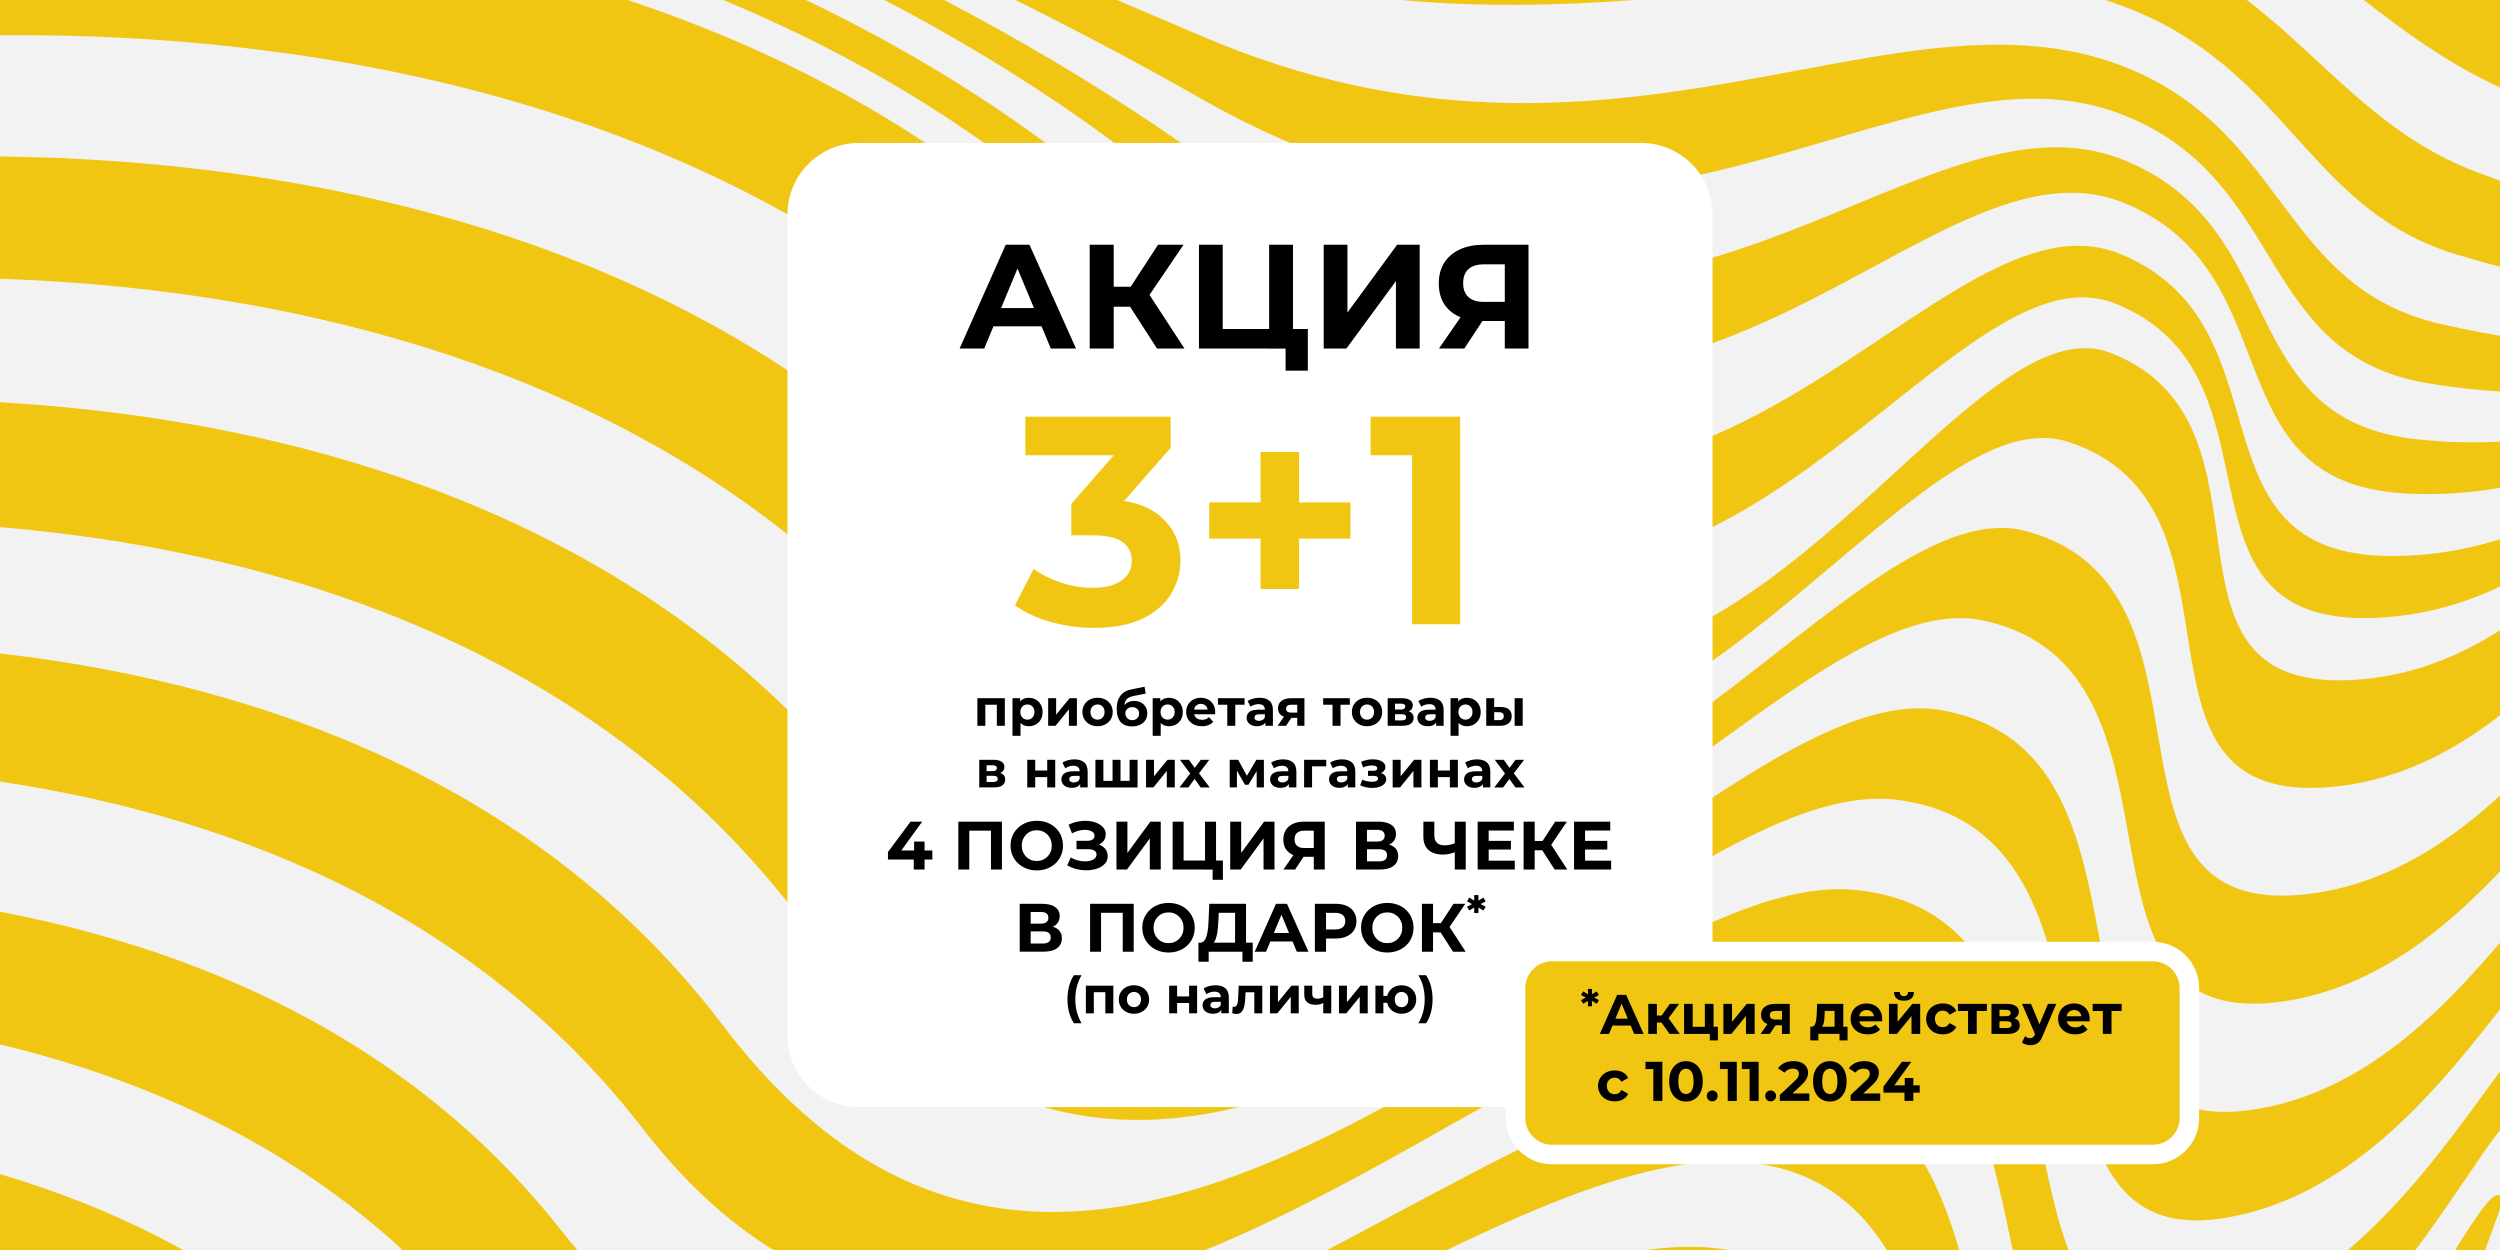 <?xml version="1.0" encoding="utf-8"?>
<!-- Generator: Adobe Illustrator 26.3.1, SVG Export Plug-In . SVG Version: 6.00 Build 0)  -->
<svg version="1.1" id="Layer_1" xmlns="http://www.w3.org/2000/svg" xmlns:xlink="http://www.w3.org/1999/xlink" x="0px" y="0px"
	 viewBox="0 0 1200 600" style="enable-background:new 0 0 1200 600;" xml:space="preserve">
<style type="text/css">
	.st0{fill:#F2F2F2;}
	.st1{clip-path:url(#SVGID_00000050628378286087851670000010100958176321445823_);fill:#F0C612;}
	.st2{clip-path:url(#SVGID_00000050628378286087851670000010100958176321445823_);fill:none;}
	.st3{fill:#FFFFFF;}
	.st4{fill:#F0C612;}
	.st5{fill:#F0C612;stroke:#FFFFFF;stroke-width:9.38;stroke-miterlimit:10;}
</style>
<rect class="st0" width="1200" height="600"/>
<g>
	<defs>
		<rect id="SVGID_1_" width="1200" height="600"/>
	</defs>
	<clipPath id="SVGID_00000173147082351302477280000006041037866817204886_">
		<use xlink:href="#SVGID_1_"  style="overflow:visible;"/>
	</clipPath>
	<path style="clip-path:url(#SVGID_00000173147082351302477280000006041037866817204886_);fill:#F0C612;" d="M1174.01,651.77
		l-13.34,36.62c-1.91,5.24-66.67,180.98-174.46,204.97c-109.42,24.35-35.19-260.52-197.23-254.03
		c-162.05,6.5-475.62,282.79-634.48,93.86C-4.36,544.26-301.64,606.31-301.64,606.31l20.58-56.48c0,0,310.2-62.12,473.5,136.78
		c163.29,198.89,460.93-85.36,616.24-88.11c155.31-2.74,80.78,268.19,190.25,245.18C1108.39,820.65,1170.95,643.75,1174.01,651.77z"
		/>
	<path style="clip-path:url(#SVGID_00000173147082351302477280000006041037866817204886_);fill:#F0C612;" d="M1230.1,497.81
		l-14.21,39c-12.24-32.1-67.16,133.26-176.78,152.3c-109.63,19.04-34.2-210.11-169.29-218.59
		c-135.09-8.47-384.97,299.62-561.58,70.86c-176.6-228.77-525.58-166.48-525.58-166.48l21.49-58.98c0,0,361.89-62.35,542.94,176.37
		s415.01-77.32,543.35-65.11c128.36,12.22,52.63,227.43,162.3,209.73C1162.43,619.22,1214.8,457.69,1230.1,497.81z"/>
	<path style="clip-path:url(#SVGID_00000173147082351302477280000006041037866817204886_);fill:#F0C612;" d="M1258.4,420.14
		l-14.13,38.78c-18.36-48.14-68.19,109.55-177.92,125.92c-109.74,16.38-33.7-184.9-155.32-200.87
		c-121.61-15.95-339.64,308.04-525.13,59.35c-185.48-248.67-560.3-186.27-560.3-186.27l21.41-58.76c0,0,387.75-62.46,577.67,196.17
		c189.9,258.63,392.03-73.3,506.9-53.6c114.86,19.68,38.54,207.05,148.33,192C1189.7,517.83,1237,363.97,1258.4,420.14z"/>
	<path style="clip-path:url(#SVGID_00000173147082351302477280000006041037866817204886_);fill:#F0C612;" d="M1286.54,342.91
		l-14.05,38.57c-24.46-64.2-69.22,85.81-179.05,99.53c-109.84,13.71-33.22-159.72-141.35-183.15
		c-108.14-23.43-294.32,316.43-488.67,47.85C269.06,77.11-131.61,139.63-131.61,139.63l21.33-58.54c0,0,413.6-62.58,612.39,215.96
		s369.06-69.27,470.45-42.1c101.39,27.17,24.46,186.67,134.35,174.29C1216.8,416.86,1259.02,270.68,1286.54,342.91z"/>
	<path style="clip-path:url(#SVGID_00000173147082351302477280000006041037866817204886_);fill:#F0C612;" d="M1314.52,266.12
		l-13.97,38.34c-30.59-80.24-70.26,62.1-180.2,73.15c-109.94,11.05-32.72-134.52-127.37-165.44c-94.64-30.9-249,324.85-452.22,36.35
		S-88.99,22.65-88.99,22.65l21.25-58.33c0,0,439.45-62.69,647.11,235.77c207.67,298.46,346.09-65.25,434.01-30.6
		c87.9,34.66,10.38,166.3,120.38,156.57C1243.75,316.34,1280.87,177.85,1314.52,266.12z"/>
	<path style="clip-path:url(#SVGID_00000173147082351302477280000006041037866817204886_);fill:#F0C612;" d="M1324.06,239.93
		l-4.81,13.19c-30.58-80.25-70.08,38.84-178.82,43.44c-104.7,4.43-39.33-116.78-125.16-150.86
		c-92.05-36.8-223.94,285.25-435.88,22.88C363.08-99.17-56.57-66.34-56.57-66.34l11.24-30.85c0,0,398.15-4.42,624.8,234.07
		C794,362.6,920.96,82.96,1017.24,121.71c83.69,33.68,30.73,144.56,129.95,145.16C1254.87,267.53,1296.53,167.72,1324.06,239.93z"/>
	<path style="clip-path:url(#SVGID_00000173147082351302477280000006041037866817204886_);fill:#F0C612;" d="M1332.47,216.85
		l-3.47,9.52c-24.47-64.19-68.09,16.55-174.92,10.45c-93.59-5.36-53.14-106.3-134.73-139.47
		c-100.44-40.83-224.89,196.39-439.65,7.46C340.43-105.68-33.95-128.42-33.95-128.42l9.9-27.18c0,0,347.79,49.14,602.5,232.38
		c212.16,152.64,336.93-42.67,441.53,0.25c79.48,32.62,51.67,123.99,139.51,133.76C1265.64,222.6,1311.06,160.68,1332.47,216.85z"/>
	<path style="clip-path:url(#SVGID_00000173147082351302477280000006041037866817204886_);fill:#F0C612;" d="M1340.58,194.59
		l-4.34,11.92c-18.36-48.15-65.45-4.76-171.02-22.58c-82.01-13.84-66.89-96.01-144.3-128.06C912.16,10.83,784.07,165.6,577.5,47.9
		C304.2-107.85-13.83-183.63-13.83-183.63l10.78-29.59c0,0,285.17,104.24,580.18,230.69c198.29,84.98,332.39-31.51,445.29,15.68
		c75.33,31.48,72.91,104.8,149.09,122.36C1276.55,179.72,1325.28,154.46,1340.58,194.59z"/>
	<path style="clip-path:url(#SVGID_00000173147082351302477280000006041037866817204886_);fill:#F0C612;" d="M1354.97,155.09
		l-8.3,22.77c-12.24-32.1-62.68-24.52-167.12-55.59c-70.37-20.93-80.61-85.77-153.86-116.66C908.66-43.73,766.85,37.32,578.51-17.78
		C259.51-111.1,9.48-247.61,9.48-247.61l14.74-40.45c0,0,214.36,174.64,557.88,229c178.23,28.19,327.9-20.44,449.06,31.1
		C1102.34,2.33,1125.08,59.01,1189.8,83C1293.44,121.44,1345.79,131.01,1354.97,155.09z"/>
	<path style="clip-path:url(#SVGID_00000173147082351302477280000006041037866817204886_);fill:#F0C612;" d="M1372.99,105.62
		l-9.18,25.2c-6.12-16.05-60.75-42.25-163.23-88.6c-59.26-26.8-94.28-75.59-163.43-105.26C911.89-116.79,755.78-98,586.22-101.86
		C220.16-110.18,39.5-330,39.5-330l15.61-42.85c0,0,151.55,271.5,535.56,227.29c163.64-18.84,323.53-9.61,452.82,46.53
		c67.11,28.98,114.12,70.12,168.22,99.56C1312.46,55.34,1369.93,97.6,1372.99,105.62z"/>
	<path style="clip-path:url(#SVGID_00000173147082351302477280000006041037866817204886_);fill:#F0C612;" d="M1201.65,575.91
		l-14.29,39.21c-6.12-16.05-66.12,157-175.65,178.69c-109.51,21.7-34.69-235.31-183.27-236.3
		c-148.56-0.99-430.29,291.2-598.01,82.35C62.7,431.01-260.42,493.19-260.42,493.19l21.57-59.19c0,0,336.05-62.23,508.22,156.58
		c172.17,218.79,437.98-81.34,579.81-76.61c141.83,4.73,66.69,247.81,176.27,227.45C1135.01,721.05,1192.47,551.84,1201.65,575.91z"
		/>
	<rect style="clip-path:url(#SVGID_00000173147082351302477280000006041037866817204886_);fill:none;" width="663" height="663"/>
	<rect style="clip-path:url(#SVGID_00000173147082351302477280000006041037866817204886_);fill:none;" width="663" height="663"/>
</g>
<path class="st3" d="M787.66,531.4H412.34c-18.98,0-34.36-15.38-34.36-34.36V102.96c0-18.98,15.38-34.36,34.36-34.36h375.31
	c18.98,0,34.36,15.38,34.36,34.36v394.09C822.01,516.02,806.63,531.4,787.66,531.4z"/>
<g>
	<g>
		<path class="st4" d="M525.04,301.38c-6.93,0-13.76-0.93-20.5-2.78c-6.74-1.85-12.53-4.53-17.37-8.04l8.97-17.51
			c3.79,2.75,8.19,4.96,13.17,6.62c4.98,1.66,10.08,2.49,15.31,2.49c5.79,0,10.34-1.16,13.67-3.49c3.32-2.32,4.98-5.48,4.98-9.47
			c0-3.8-1.47-6.79-4.41-8.97c-2.94-2.18-7.69-3.27-14.24-3.27h-10.39v-15.09l27.62-31.61l2.56,8.26h-52.25V200h69.77v14.95
			l-27.62,31.47l-11.68-6.69h6.69c12.24,0,21.52,2.75,27.83,8.26c6.31,5.51,9.47,12.53,9.47,21.07c0,5.7-1.5,11.01-4.48,15.95
			c-2.99,4.94-7.52,8.9-13.6,11.89C542.46,299.88,534.63,301.38,525.04,301.38z"/>
		<path class="st4" d="M580.42,258.52v-17.37h67.77v17.37H580.42z M605.05,282.72v-65.78h18.51v65.78H605.05z"/>
		<path class="st4" d="M677.81,299.67v-91.12l9.97,9.97h-29.9V200h43v99.66H677.81z"/>
	</g>
</g>
<g>
	<g>
		<path d="M460.61,167.31l22.14-49.83h11.39l22.35,49.83h-12.1l-18.3-43.99h4.63l-18.3,43.99H460.61z M471.79,156.64l2.92-8.76
			h25.77l2.99,8.76H471.79z"/>
		<path d="M523.05,167.31v-49.83h11.53v49.83H523.05z M531.16,147.24v-9.61h17.37v9.61H531.16z M550.31,143.68l-10.68-1.28
			l16.23-24.92h12.24L550.31,143.68z M555.37,167.31l-15.45-23.99l9.33-5.62l19.29,29.61H555.37z"/>
		<path d="M575.51,167.31v-49.83h11.39v40.44h22.28v-40.44h11.46v49.83H575.51z M617.08,177.92v-13.31l2.49,2.71h-10.39v-9.4h18.58
			v20H617.08z"/>
		<path d="M635.38,167.31v-49.83h11.39v32.53l23.85-32.53h10.82v49.83h-11.39v-32.39l-23.78,32.39H635.38z"/>
		<path d="M722.3,167.31v-15.73l2.78,2.49h-13.67c-4.32,0-8.04-0.72-11.18-2.17c-3.13-1.45-5.52-3.5-7.15-6.16
			c-1.64-2.66-2.46-5.88-2.46-9.68c0-3.89,0.88-7.21,2.63-9.97c1.75-2.75,4.25-4.88,7.47-6.37c3.23-1.5,7.02-2.24,11.39-2.24h21.57
			v49.83H722.3z M690.69,167.31l12.39-17.94h11.6l-11.82,17.94H690.69z M722.3,147.95v-24.06l2.78,2.99h-12.74
			c-3.27,0-5.77,0.76-7.47,2.28c-1.71,1.52-2.56,3.77-2.56,6.76c0,2.9,0.84,5.11,2.53,6.66c1.68,1.54,4.12,2.31,7.3,2.31h12.96
			L722.3,147.95z"/>
	</g>
</g>
<g>
	<g>
		<path d="M469.14,348.39v-13.26h13.18v13.26h-3.84v-10.97l0.86,0.84h-7.22l0.84-0.84v10.97H469.14z"/>
		<path d="M485.99,353.17v-18.04h3.67v2.71l-0.07,3.94l0.25,3.92v7.47H485.99z M493.81,348.59c-1.1,0-2.07-0.25-2.91-0.74
			s-1.49-1.24-1.96-2.25c-0.47-1.01-0.7-2.29-0.7-3.83c0-1.56,0.22-2.84,0.67-3.84c0.44-1,1.09-1.75,1.93-2.24
			c0.85-0.49,1.84-0.74,2.97-0.74c1.26,0,2.39,0.28,3.39,0.85c0.99,0.57,1.78,1.36,2.37,2.38c0.58,1.02,0.88,2.22,0.88,3.6
			c0,1.4-0.29,2.6-0.88,3.61c-0.58,1.01-1.37,1.8-2.37,2.37C496.2,348.31,495.07,348.59,493.81,348.59z M493.17,345.44
			c0.64,0,1.21-0.15,1.71-0.44c0.5-0.3,0.9-0.72,1.21-1.27c0.3-0.55,0.46-1.2,0.46-1.96c0-0.77-0.15-1.43-0.46-1.97
			c-0.3-0.54-0.71-0.96-1.21-1.24c-0.5-0.29-1.07-0.43-1.71-0.43c-0.64,0-1.22,0.14-1.73,0.43c-0.51,0.29-0.92,0.7-1.22,1.24
			c-0.3,0.54-0.46,1.2-0.46,1.97c0,0.76,0.15,1.41,0.46,1.96c0.3,0.55,0.71,0.97,1.22,1.27
			C491.95,345.29,492.52,345.44,493.17,345.44z"/>
		<path d="M503.12,348.39v-13.26h3.82v7.91l6.48-7.91h3.5v13.26h-3.84v-7.91l-6.43,7.91H503.12z"/>
		<path d="M526.8,348.59c-1.4,0-2.64-0.3-3.73-0.89c-1.09-0.59-1.95-1.4-2.58-2.43c-0.62-1.03-0.94-2.2-0.94-3.51
			c0-1.33,0.31-2.51,0.94-3.54c0.62-1.03,1.48-1.83,2.58-2.42c1.09-0.58,2.34-0.88,3.73-0.88c1.41,0,2.67,0.29,3.77,0.88
			c1.1,0.58,1.96,1.39,2.59,2.42c0.62,1.03,0.94,2.21,0.94,3.54s-0.31,2.51-0.94,3.52c-0.62,1.02-1.49,1.82-2.59,2.41
			C529.47,348.29,528.21,348.59,526.8,348.59z M526.8,345.44c0.66,0,1.24-0.14,1.74-0.43c0.5-0.29,0.9-0.71,1.21-1.27
			c0.3-0.56,0.46-1.22,0.46-1.97c0-0.77-0.15-1.43-0.46-1.97c-0.3-0.54-0.71-0.96-1.21-1.24c-0.5-0.29-1.07-0.43-1.71-0.43
			s-1.22,0.14-1.73,0.43c-0.51,0.29-0.92,0.7-1.22,1.24c-0.3,0.54-0.46,1.2-0.46,1.97c0,0.76,0.15,1.41,0.46,1.97
			c0.3,0.56,0.71,0.98,1.22,1.27C525.61,345.29,526.18,345.44,526.8,345.44z"/>
		<path d="M543.34,348.69c-1.08,0-2.08-0.16-2.98-0.48c-0.9-0.32-1.68-0.82-2.32-1.5c-0.64-0.68-1.14-1.56-1.49-2.62
			c-0.35-1.07-0.53-2.34-0.53-3.82c0-1.04,0.09-1.99,0.27-2.87c0.18-0.88,0.46-1.68,0.83-2.39c0.37-0.71,0.83-1.35,1.39-1.9
			c0.56-0.55,1.22-1.01,1.98-1.38c0.76-0.37,1.63-0.64,2.6-0.83l6.31-1.28l0.54,3.3l-5.59,1.11c-0.33,0.05-0.7,0.13-1.12,0.25
			c-0.42,0.12-0.84,0.28-1.26,0.49s-0.8,0.51-1.16,0.9c-0.35,0.39-0.63,0.88-0.84,1.49c-0.21,0.61-0.31,1.37-0.31,2.29
			c0,0.28,0.01,0.49,0.02,0.64c0.02,0.15,0.04,0.3,0.06,0.47c0.02,0.16,0.03,0.42,0.01,0.76l-1.23-1.21
			c0.38-0.75,0.85-1.41,1.42-1.96c0.57-0.55,1.22-0.97,1.97-1.27s1.58-0.44,2.5-0.44c1.25,0,2.34,0.26,3.29,0.78
			c0.94,0.52,1.68,1.22,2.21,2.12s0.79,1.91,0.79,3.04c0,1.28-0.31,2.39-0.94,3.33c-0.62,0.94-1.49,1.67-2.6,2.19
			C546.06,348.43,544.78,348.69,543.34,348.69z M543.51,345.68c0.64,0,1.21-0.14,1.7-0.42c0.49-0.28,0.88-0.66,1.16-1.15
			c0.28-0.48,0.42-1.03,0.42-1.64s-0.14-1.14-0.42-1.59c-0.28-0.45-0.67-0.81-1.16-1.07s-1.08-0.39-1.75-0.39
			c-0.64,0-1.21,0.13-1.7,0.38c-0.49,0.25-0.88,0.6-1.17,1.05c-0.29,0.44-0.43,0.96-0.43,1.55c0,0.61,0.14,1.17,0.43,1.68
			c0.29,0.51,0.68,0.9,1.18,1.18C542.27,345.54,542.85,345.68,543.51,345.68z"/>
		<path d="M553.29,353.17v-18.04h3.67v2.71l-0.07,3.94l0.25,3.92v7.47H553.29z M561.1,348.59c-1.1,0-2.07-0.25-2.91-0.74
			s-1.49-1.24-1.96-2.25c-0.47-1.01-0.7-2.29-0.7-3.83c0-1.56,0.22-2.84,0.67-3.84c0.44-1,1.09-1.75,1.93-2.24
			c0.85-0.49,1.84-0.74,2.97-0.74c1.26,0,2.39,0.28,3.39,0.85c0.99,0.57,1.78,1.36,2.37,2.38c0.58,1.02,0.88,2.22,0.88,3.6
			c0,1.4-0.29,2.6-0.88,3.61c-0.58,1.01-1.37,1.8-2.37,2.37C563.5,348.31,562.37,348.59,561.1,348.59z M560.46,345.44
			c0.64,0,1.21-0.15,1.71-0.44c0.5-0.3,0.9-0.72,1.21-1.27c0.3-0.55,0.46-1.2,0.46-1.96c0-0.77-0.15-1.43-0.46-1.97
			c-0.3-0.54-0.71-0.96-1.21-1.24c-0.5-0.29-1.07-0.43-1.71-0.43c-0.64,0-1.22,0.14-1.73,0.43c-0.51,0.29-0.92,0.7-1.22,1.24
			c-0.3,0.54-0.46,1.2-0.46,1.97c0,0.76,0.15,1.41,0.46,1.96c0.3,0.55,0.71,0.97,1.22,1.27
			C559.25,345.29,559.82,345.44,560.46,345.44z"/>
		<path d="M576.9,348.59c-1.51,0-2.83-0.3-3.97-0.89c-1.13-0.59-2.01-1.4-2.64-2.43c-0.62-1.03-0.94-2.2-0.94-3.51
			s0.3-2.49,0.9-3.52c0.6-1.04,1.44-1.84,2.51-2.43c1.08-0.58,2.29-0.88,3.63-0.88c1.3,0,2.47,0.28,3.51,0.84
			c1.04,0.56,1.87,1.35,2.48,2.37s0.91,2.24,0.91,3.67c0,0.15-0.01,0.32-0.02,0.5c-0.02,0.19-0.03,0.37-0.05,0.53h-10.77v-2.24h8.75
			l-1.5,0.67c0.02-0.69-0.11-1.29-0.39-1.8c-0.28-0.51-0.67-0.91-1.16-1.19c-0.49-0.29-1.07-0.43-1.73-0.43
			c-0.66,0-1.24,0.14-1.74,0.43c-0.5,0.29-0.89,0.69-1.17,1.21c-0.28,0.52-0.42,1.13-0.42,1.84v0.59c0,0.74,0.16,1.38,0.49,1.92
			s0.78,0.96,1.36,1.24c0.57,0.29,1.26,0.43,2.07,0.43c0.69,0,1.3-0.11,1.84-0.32c0.53-0.21,1.02-0.53,1.47-0.96l2.05,2.22
			c-0.61,0.69-1.37,1.22-2.29,1.59C579.16,348.41,578.1,348.59,576.9,348.59z"/>
		<path d="M589.1,348.39V337.4l0.86,0.86h-5.35v-3.13h12.79v3.13h-5.35l0.89-0.86v10.99H589.1z"/>
		<path d="M603.34,348.59c-1.02,0-1.9-0.18-2.64-0.53c-0.74-0.35-1.31-0.83-1.71-1.44c-0.4-0.61-0.6-1.29-0.6-2.04
			c0-0.77,0.19-1.46,0.58-2.06c0.39-0.6,1-1.06,1.84-1.39c0.84-0.33,1.94-0.49,3.3-0.49h3.5v2.22h-3.1c-0.9,0-1.52,0.15-1.86,0.44
			c-0.34,0.29-0.51,0.67-0.51,1.11c0,0.49,0.19,0.88,0.58,1.17s0.91,0.43,1.57,0.43c0.66,0,1.24-0.15,1.76-0.44s0.88-0.75,1.1-1.36
			l0.59,1.8c-0.28,0.82-0.79,1.46-1.53,1.91S604.5,348.59,603.34,348.59z M607.38,348.39v-2.59l-0.25-0.57v-4.63
			c0-0.82-0.25-1.46-0.75-1.92s-1.27-0.69-2.3-0.69c-0.71,0-1.4,0.11-2.08,0.33s-1.27,0.52-1.76,0.9l-1.36-2.69
			c0.72-0.53,1.59-0.92,2.61-1.2c1.02-0.27,2.05-0.41,3.11-0.41c2.02,0,3.59,0.48,4.71,1.43s1.68,2.44,1.68,4.46v7.57H607.38z"/>
		<path d="M613.24,348.39l3.52-5.05h3.92l-3.38,5.05H613.24z M622.68,348.39v-4.41l0.52,0.59h-3.67c-1.89,0-3.38-0.39-4.46-1.17
			s-1.63-1.91-1.63-3.39c0-1.58,0.57-2.79,1.71-3.62s2.68-1.26,4.62-1.26h6.36v13.26H622.68z M622.68,342.8v-5.5l0.52,0.96h-3.33
			c-0.82,0-1.45,0.15-1.88,0.44c-0.44,0.3-0.65,0.78-0.65,1.45c0,1.27,0.81,1.9,2.44,1.9h3.43L622.68,342.8z"/>
		<path d="M639.61,348.39V337.4l0.86,0.86h-5.35v-3.13h12.79v3.13h-5.35l0.89-0.86v10.99H639.61z"/>
		<path d="M656.15,348.59c-1.4,0-2.64-0.3-3.73-0.89c-1.09-0.59-1.95-1.4-2.58-2.43s-0.94-2.2-0.94-3.51c0-1.33,0.31-2.51,0.94-3.54
			c0.62-1.03,1.48-1.83,2.58-2.42c1.09-0.58,2.34-0.88,3.73-0.88c1.41,0,2.67,0.29,3.77,0.88c1.1,0.58,1.96,1.39,2.59,2.42
			c0.62,1.03,0.94,2.21,0.94,3.54s-0.31,2.51-0.94,3.52c-0.62,1.02-1.49,1.82-2.59,2.41C658.82,348.29,657.56,348.59,656.15,348.59z
			 M656.15,345.44c0.66,0,1.24-0.14,1.74-0.43c0.5-0.29,0.9-0.71,1.21-1.27c0.3-0.56,0.46-1.22,0.46-1.97
			c0-0.77-0.15-1.43-0.46-1.97c-0.3-0.54-0.71-0.96-1.21-1.24c-0.5-0.29-1.07-0.43-1.71-0.43c-0.64,0-1.22,0.14-1.72,0.43
			c-0.51,0.29-0.92,0.7-1.22,1.24c-0.3,0.54-0.46,1.2-0.46,1.97c0,0.76,0.15,1.41,0.46,1.97s0.71,0.98,1.22,1.27
			C654.96,345.29,655.52,345.44,656.15,345.44z"/>
		<path d="M666.08,348.39v-13.26h6.78c1.66,0,2.96,0.3,3.89,0.9c0.94,0.6,1.4,1.45,1.4,2.55c0,1.07-0.44,1.91-1.32,2.53
			c-0.88,0.62-2.04,0.92-3.49,0.92l0.37-0.89c1.61,0,2.82,0.3,3.62,0.89c0.8,0.59,1.21,1.45,1.21,2.59c0,1.17-0.44,2.09-1.33,2.76
			c-0.89,0.67-2.24,1.01-4.07,1.01H666.08z M669.6,340.58h2.91c0.66,0,1.16-0.13,1.5-0.38s0.52-0.6,0.52-1.05
			c0-0.49-0.17-0.85-0.52-1.07s-0.85-0.33-1.5-0.33h-2.91V340.58z M669.6,345.78h3.23c0.69,0,1.21-0.12,1.58-0.37
			c0.36-0.25,0.54-0.61,0.54-1.08c0-0.53-0.17-0.91-0.49-1.15c-0.33-0.24-0.85-0.36-1.55-0.36h-3.3V345.78z"/>
		<path d="M685.3,348.59c-1.02,0-1.9-0.18-2.64-0.53c-0.74-0.35-1.31-0.83-1.71-1.44c-0.4-0.61-0.6-1.29-0.6-2.04
			c0-0.77,0.19-1.46,0.58-2.06c0.39-0.6,1-1.06,1.84-1.39c0.84-0.33,1.94-0.49,3.3-0.49h3.5v2.22h-3.11c-0.9,0-1.52,0.15-1.86,0.44
			c-0.34,0.29-0.5,0.67-0.5,1.11c0,0.49,0.19,0.88,0.58,1.17s0.91,0.43,1.56,0.43s1.25-0.15,1.76-0.44c0.52-0.3,0.88-0.75,1.1-1.36
			l0.59,1.8c-0.28,0.82-0.79,1.46-1.53,1.91S686.46,348.59,685.3,348.59z M689.34,348.39v-2.59l-0.25-0.57v-4.63
			c0-0.82-0.25-1.46-0.75-1.92c-0.5-0.46-1.27-0.69-2.3-0.69c-0.71,0-1.4,0.11-2.08,0.33s-1.27,0.52-1.76,0.9l-1.36-2.69
			c0.72-0.53,1.59-0.92,2.61-1.2c1.02-0.27,2.05-0.41,3.1-0.41c2.02,0,3.59,0.48,4.71,1.43s1.68,2.44,1.68,4.46v7.57H689.34z"/>
		<path d="M696.26,353.17v-18.04h3.67v2.71l-0.07,3.94l0.25,3.92v7.47H696.26z M704.08,348.59c-1.1,0-2.07-0.25-2.91-0.74
			s-1.49-1.24-1.96-2.25c-0.47-1.01-0.7-2.29-0.7-3.83c0-1.56,0.22-2.84,0.67-3.84s1.09-1.75,1.93-2.24
			c0.85-0.49,1.84-0.74,2.97-0.74c1.27,0,2.39,0.28,3.39,0.85s1.78,1.36,2.37,2.38s0.88,2.22,0.88,3.6c0,1.4-0.29,2.6-0.88,3.61
			c-0.58,1.01-1.37,1.8-2.37,2.37C706.47,348.31,705.34,348.59,704.08,348.59z M703.43,345.44c0.64,0,1.21-0.15,1.71-0.44
			s0.9-0.72,1.21-1.27c0.3-0.55,0.46-1.2,0.46-1.96c0-0.77-0.15-1.43-0.46-1.97c-0.3-0.54-0.71-0.96-1.21-1.24
			c-0.5-0.29-1.07-0.43-1.71-0.43s-1.22,0.14-1.72,0.43c-0.51,0.29-0.92,0.7-1.22,1.24c-0.3,0.54-0.46,1.2-0.46,1.97
			c0,0.76,0.15,1.41,0.46,1.96c0.3,0.55,0.71,0.97,1.22,1.27C702.22,345.29,702.79,345.44,703.43,345.44z"/>
		<path d="M720.39,339.37c1.72,0,3.03,0.39,3.91,1.16c0.88,0.77,1.32,1.86,1.32,3.25c0,1.46-0.5,2.6-1.49,3.41
			c-0.99,0.81-2.42,1.21-4.28,1.2h-6.46v-13.26h3.82v4.24H720.39z M719.48,345.68c0.76,0.02,1.33-0.14,1.73-0.48
			c0.39-0.34,0.59-0.83,0.59-1.47c0-0.66-0.2-1.13-0.59-1.42c-0.39-0.29-0.97-0.44-1.73-0.46l-2.27-0.02v3.84H719.48z
			 M727.02,348.39v-13.26h3.87v13.26H727.02z"/>
		<path d="M470.04,377.96v-13.26h6.78c1.66,0,2.96,0.3,3.89,0.9c0.94,0.6,1.4,1.45,1.4,2.55c0,1.07-0.44,1.91-1.32,2.53
			c-0.88,0.62-2.04,0.92-3.49,0.92l0.37-0.89c1.61,0,2.82,0.3,3.62,0.89c0.8,0.59,1.21,1.45,1.21,2.59c0,1.17-0.44,2.09-1.33,2.76
			c-0.89,0.67-2.24,1.01-4.07,1.01H470.04z M473.56,370.15h2.91c0.66,0,1.16-0.13,1.5-0.38c0.34-0.25,0.52-0.6,0.52-1.05
			c0-0.49-0.17-0.85-0.52-1.07c-0.35-0.22-0.85-0.33-1.5-0.33h-2.91V370.15z M473.56,375.35h3.23c0.69,0,1.22-0.12,1.58-0.37
			c0.36-0.25,0.54-0.61,0.54-1.08c0-0.53-0.16-0.91-0.49-1.15s-0.85-0.36-1.55-0.36h-3.3V375.35z"/>
		<path d="M493.08,377.96v-13.26h3.82v5.15h5.77v-5.15h3.84v13.26h-3.84v-4.95h-5.77v4.95H493.08z"/>
		<path d="M514.44,378.16c-1.02,0-1.9-0.18-2.64-0.53c-0.74-0.35-1.31-0.83-1.71-1.44c-0.4-0.61-0.6-1.29-0.6-2.04
			c0-0.77,0.19-1.46,0.58-2.06c0.39-0.6,1-1.06,1.84-1.39c0.84-0.33,1.94-0.49,3.3-0.49h3.5v2.22h-3.1c-0.9,0-1.52,0.15-1.86,0.44
			c-0.34,0.29-0.51,0.67-0.51,1.11c0,0.49,0.19,0.88,0.58,1.17c0.39,0.29,0.91,0.43,1.56,0.43c0.66,0,1.24-0.15,1.76-0.44
			s0.88-0.75,1.1-1.36l0.59,1.8c-0.28,0.82-0.79,1.46-1.53,1.91S515.61,378.16,514.44,378.16z M518.48,377.96v-2.59l-0.25-0.57
			v-4.63c0-0.82-0.25-1.46-0.75-1.92c-0.5-0.46-1.27-0.69-2.3-0.69c-0.71,0-1.4,0.11-2.08,0.33s-1.27,0.52-1.76,0.9l-1.36-2.69
			c0.72-0.53,1.59-0.92,2.61-1.2c1.02-0.27,2.05-0.41,3.1-0.41c2.02,0,3.59,0.48,4.71,1.43s1.68,2.44,1.68,4.46v7.57H518.48z"/>
		<path d="M534.87,374.81l-0.84,0.89v-10.99h3.82v10.99l-0.89-0.89h6.11l-0.86,0.89v-10.99h3.82v13.26H525.8v-13.26h3.82v10.99
			l-0.84-0.89H534.87z"/>
		<path d="M550.1,377.96v-13.26h3.82v7.91l6.48-7.91h3.5v13.26h-3.84v-7.91l-6.43,7.91H550.1z"/>
		<path d="M566.17,377.96l5.96-7.76l-0.07,2.12l-5.67-7.61h4.29l3.6,4.95l-1.63,0.05l3.7-5h4.12l-5.74,7.52l0.02-2.07l5.91,7.81
			h-4.36l-3.77-5.27l1.6,0.22l-3.72,5.05H566.17z"/>
		<path d="M590.27,377.96v-13.26h4.04l4.98,9.07h-1.6l5.35-9.07h3.62l0.02,13.26h-3.47l-0.03-9.31l0.64,0.42l-4.56,7.61h-1.68
			l-4.53-7.91l0.67-0.17v9.36H590.27z"/>
		<path d="M614.61,378.16c-1.02,0-1.9-0.18-2.64-0.53c-0.74-0.35-1.31-0.83-1.71-1.44c-0.4-0.61-0.6-1.29-0.6-2.04
			c0-0.77,0.19-1.46,0.58-2.06s1-1.06,1.84-1.39c0.84-0.33,1.94-0.49,3.3-0.49h3.5v2.22h-3.11c-0.9,0-1.52,0.15-1.86,0.44
			c-0.34,0.29-0.5,0.67-0.5,1.11c0,0.49,0.19,0.88,0.58,1.17c0.39,0.29,0.91,0.43,1.56,0.43s1.24-0.15,1.76-0.44
			c0.52-0.3,0.88-0.75,1.1-1.36l0.59,1.8c-0.28,0.82-0.79,1.46-1.53,1.91C616.73,377.94,615.78,378.16,614.61,378.16z
			 M618.65,377.96v-2.59l-0.25-0.57v-4.63c0-0.82-0.25-1.46-0.75-1.92s-1.27-0.69-2.3-0.69c-0.71,0-1.4,0.11-2.08,0.33
			s-1.27,0.52-1.76,0.9l-1.36-2.69c0.72-0.53,1.59-0.92,2.61-1.2c1.02-0.27,2.05-0.41,3.1-0.41c2.02,0,3.59,0.48,4.71,1.43
			s1.68,2.44,1.68,4.46v7.57H618.65z"/>
		<path d="M625.97,377.96v-13.26h10.62v3.13h-7.64l0.84-0.81v10.94H625.97z"/>
		<path d="M642.9,378.16c-1.02,0-1.9-0.18-2.64-0.53c-0.74-0.35-1.31-0.83-1.71-1.44c-0.4-0.61-0.6-1.29-0.6-2.04
			c0-0.77,0.19-1.46,0.58-2.06c0.39-0.6,1-1.06,1.84-1.39c0.84-0.33,1.94-0.49,3.3-0.49h3.5v2.22h-3.11c-0.9,0-1.52,0.15-1.86,0.44
			c-0.34,0.29-0.5,0.67-0.5,1.11c0,0.49,0.19,0.88,0.58,1.17s0.91,0.43,1.56,0.43s1.25-0.15,1.76-0.44c0.52-0.3,0.88-0.75,1.1-1.36
			l0.59,1.8c-0.28,0.82-0.79,1.46-1.53,1.91S644.07,378.16,642.9,378.16z M646.94,377.96v-2.59l-0.25-0.57v-4.63
			c0-0.82-0.25-1.46-0.75-1.92c-0.5-0.46-1.27-0.69-2.3-0.69c-0.71,0-1.4,0.11-2.08,0.33s-1.27,0.52-1.76,0.9l-1.36-2.69
			c0.72-0.53,1.59-0.92,2.61-1.2c1.02-0.27,2.05-0.41,3.1-0.41c2.02,0,3.59,0.48,4.71,1.43s1.68,2.44,1.68,4.46v7.57H646.94z"/>
		<path d="M655.7,377.89c-1.01-0.21-1.95-0.53-2.82-0.94l1.06-2.71c0.67,0.33,1.41,0.58,2.21,0.75c0.8,0.17,1.61,0.26,2.43,0.26
			c0.59,0,1.11-0.06,1.54-0.18c0.43-0.12,0.77-0.3,1-0.53c0.23-0.23,0.34-0.51,0.34-0.84c0-0.43-0.18-0.75-0.54-0.97
			c-0.36-0.22-0.89-0.33-1.58-0.33h-2.71v-2.42h2.39c0.46,0,0.84-0.04,1.15-0.12s0.53-0.22,0.69-0.42c0.16-0.2,0.23-0.43,0.23-0.71
			c0-0.26-0.1-0.49-0.3-0.69c-0.2-0.2-0.48-0.35-0.86-0.46c-0.38-0.11-0.85-0.16-1.43-0.16c-0.66,0-1.34,0.08-2.05,0.23
			s-1.43,0.39-2.17,0.7l-0.94-2.66c0.87-0.38,1.73-0.67,2.59-0.88c0.85-0.21,1.7-0.32,2.54-0.33c1.23-0.05,2.34,0.07,3.33,0.37
			c0.99,0.29,1.77,0.72,2.34,1.28s0.86,1.24,0.86,2.04c0,0.64-0.2,1.22-0.6,1.73c-0.4,0.51-0.94,0.91-1.6,1.19
			c-0.67,0.29-1.42,0.43-2.25,0.43l0.1-0.76c1.45,0,2.6,0.29,3.45,0.88c0.85,0.58,1.28,1.38,1.28,2.38c0,0.85-0.3,1.59-0.89,2.22
			c-0.59,0.62-1.38,1.11-2.37,1.45c-0.99,0.35-2.11,0.52-3.38,0.52C657.73,378.21,656.71,378.1,655.7,377.89z"/>
		<path d="M668.48,377.96v-13.26h3.82v7.91l6.48-7.91h3.5v13.26h-3.84v-7.91l-6.43,7.91H668.48z"/>
		<path d="M686.35,377.96v-13.26h3.82v5.15h5.77v-5.15h3.84v13.26h-3.84v-4.95h-5.77v4.95H686.35z"/>
		<path d="M707.71,378.16c-1.02,0-1.9-0.18-2.64-0.53c-0.74-0.35-1.31-0.83-1.71-1.44c-0.4-0.61-0.6-1.29-0.6-2.04
			c0-0.77,0.19-1.46,0.58-2.06c0.39-0.6,1-1.06,1.84-1.39c0.84-0.33,1.94-0.49,3.3-0.49h3.5v2.22h-3.11c-0.9,0-1.52,0.15-1.86,0.44
			c-0.34,0.29-0.5,0.67-0.5,1.11c0,0.49,0.19,0.88,0.58,1.17s0.91,0.43,1.56,0.43s1.25-0.15,1.76-0.44c0.52-0.3,0.88-0.75,1.1-1.36
			l0.59,1.8c-0.28,0.82-0.79,1.46-1.53,1.91S708.88,378.16,707.71,378.16z M711.75,377.96v-2.59l-0.25-0.57v-4.63
			c0-0.82-0.25-1.46-0.75-1.92c-0.5-0.46-1.27-0.69-2.3-0.69c-0.71,0-1.4,0.11-2.08,0.33s-1.27,0.52-1.76,0.9l-1.36-2.69
			c0.72-0.53,1.59-0.92,2.61-1.2c1.02-0.27,2.05-0.41,3.1-0.41c2.02,0,3.59,0.48,4.71,1.43s1.68,2.44,1.68,4.46v7.57H711.75z"/>
		<path d="M717.27,377.96l5.96-7.76l-0.07,2.12l-5.67-7.61h4.29l3.6,4.95l-1.63,0.05l3.7-5h4.12l-5.74,7.52l0.02-2.07l5.91,7.81
			h-4.36l-3.77-5.27l1.6,0.22l-3.72,5.05H717.27z"/>
		<path d="M426.22,412.56v-3.58l10.84-14.59h5.59l-10.58,14.59l-2.63-0.76h18.1v4.34H426.22z M438.61,417.39v-4.83l0.16-4.34v-4.3
			h5.03v13.47H438.61z"/>
		<path d="M460,417.39v-23h20.93v23h-5.26v-19.88l1.22,1.22h-12.81l1.18-1.22v19.88H460z"/>
		<path d="M497.69,417.79c-1.82,0-3.49-0.3-5.03-0.89c-1.53-0.59-2.87-1.42-4.01-2.5c-1.14-1.07-2.02-2.33-2.65-3.78
			c-0.62-1.45-0.94-3.02-0.94-4.73c0-1.73,0.31-3.31,0.94-4.75c0.62-1.43,1.51-2.69,2.65-3.76c1.14-1.07,2.47-1.91,3.99-2.5
			c1.52-0.59,3.19-0.89,5.01-0.89c1.82,0,3.49,0.29,5.01,0.87c1.52,0.58,2.85,1.41,3.99,2.48c1.14,1.07,2.02,2.33,2.64,3.78
			c0.62,1.45,0.94,3.03,0.94,4.76c0,1.71-0.31,3.29-0.94,4.75c-0.62,1.46-1.51,2.72-2.64,3.79c-1.14,1.07-2.47,1.9-3.99,2.48
			C501.14,417.5,499.48,417.79,497.69,417.79z M497.65,413.28c1.03,0,1.98-0.18,2.84-0.54c0.86-0.36,1.63-0.88,2.28-1.54
			c0.66-0.67,1.17-1.45,1.53-2.33c0.36-0.89,0.54-1.88,0.54-2.97c0-1.09-0.18-2.09-0.54-2.97c-0.36-0.89-0.87-1.66-1.53-2.33
			c-0.66-0.67-1.42-1.18-2.28-1.54c-0.87-0.36-1.81-0.54-2.84-0.54c-1.03,0-1.98,0.18-2.86,0.54c-0.88,0.36-1.64,0.88-2.28,1.54
			c-0.65,0.67-1.15,1.45-1.51,2.33c-0.36,0.89-0.54,1.88-0.54,2.97c0,1.1,0.18,2.09,0.54,2.97c0.36,0.89,0.86,1.67,1.51,2.33
			c0.65,0.67,1.41,1.18,2.28,1.54C495.67,413.1,496.62,413.28,497.65,413.28z"/>
		<path d="M512.27,415.35l1.68-3.78c0.96,0.59,2.01,1.04,3.14,1.35c1.13,0.31,2.23,0.48,3.32,0.53c1.08,0.04,2.07-0.06,2.96-0.31
			c0.89-0.25,1.6-0.62,2.14-1.12c0.54-0.49,0.81-1.11,0.81-1.86c0-0.85-0.36-1.49-1.07-1.91c-0.71-0.42-1.67-0.62-2.88-0.62h-5.65
			v-4.04h5.19c1.12,0,1.97-0.22,2.56-0.66c0.59-0.44,0.89-1.04,0.89-1.81c0-0.64-0.22-1.16-0.67-1.58
			c-0.45-0.42-1.05-0.73-1.79-0.94c-0.75-0.21-1.59-0.3-2.53-0.26c-0.94,0.03-1.92,0.19-2.92,0.48c-1.01,0.28-1.97,0.68-2.89,1.18
			l-1.64-4.11c1.53-0.77,3.12-1.3,4.76-1.59c1.64-0.29,3.24-0.37,4.78-0.23c1.54,0.14,2.94,0.49,4.19,1.05
			c1.25,0.56,2.24,1.28,2.99,2.17c0.74,0.89,1.12,1.96,1.12,3.2c0,1.1-0.29,2.07-0.87,2.91c-0.58,0.84-1.37,1.51-2.37,1.99
			c-1,0.48-2.16,0.72-3.5,0.72l0.16-1.25c1.51,0,2.83,0.26,3.96,0.79c1.13,0.53,2,1.24,2.63,2.15c0.62,0.91,0.94,1.96,0.94,3.14
			c0,1.09-0.28,2.08-0.85,2.94c-0.57,0.87-1.36,1.59-2.38,2.18c-1.02,0.59-2.17,1.03-3.47,1.31s-2.67,0.41-4.12,0.38
			c-1.46-0.03-2.92-0.25-4.39-0.64C515.01,416.73,513.61,416.14,512.27,415.35z"/>
		<path d="M535.9,417.39v-23h5.26v15.02l11.01-15.02h4.99v23h-5.26v-14.95l-10.97,14.95H535.9z"/>
		<path d="M562.87,417.39v-23h5.26v18.66h10.28v-18.66h5.29v23H562.87z M582.06,422.29v-6.14l1.15,1.25h-4.8v-4.34h8.58v9.23H582.06
			z"/>
		<path d="M590.5,417.39v-23h5.26v15.02l11.01-15.02h4.99v23h-5.26v-14.95l-10.97,14.95H590.5z"/>
		<path d="M630.62,417.39v-7.26l1.28,1.15h-6.31c-1.99,0-3.71-0.33-5.16-1s-2.55-1.62-3.3-2.84s-1.13-2.72-1.13-4.47
			c0-1.8,0.4-3.33,1.21-4.6s1.96-2.25,3.45-2.94c1.49-0.69,3.24-1.04,5.26-1.04h9.96v23H630.62z M616.03,417.39l5.72-8.28h5.36
			l-5.46,8.28H616.03z M630.62,408.46v-11.11l1.28,1.38h-5.88c-1.51,0-2.66,0.35-3.45,1.05c-0.79,0.7-1.18,1.74-1.18,3.12
			c0,1.34,0.39,2.36,1.17,3.07c0.78,0.71,1.9,1.07,3.37,1.07h5.98L630.62,408.46z"/>
		<path d="M650.89,417.39v-23h10.71c2.67,0,4.75,0.52,6.24,1.54c1.49,1.03,2.23,2.5,2.23,4.4c0,1.88-0.71,3.35-2.12,4.39
			c-1.41,1.04-3.27,1.56-5.57,1.56l0.62-1.38c2.56,0,4.56,0.51,5.98,1.54c1.42,1.03,2.13,2.52,2.13,4.47c0,2.02-0.75,3.6-2.25,4.75
			c-1.5,1.15-3.72,1.72-6.65,1.72H650.89z M656.15,403.92h4.99c1.14,0,2.01-0.24,2.61-0.72c0.6-0.48,0.9-1.17,0.9-2.07
			c0-0.92-0.3-1.62-0.9-2.09c-0.6-0.47-1.47-0.71-2.61-0.71h-4.99V403.92z M656.15,413.45h5.88c1.23,0,2.16-0.24,2.79-0.72
			c0.63-0.48,0.95-1.21,0.95-2.2c0-0.99-0.32-1.71-0.95-2.18c-0.64-0.47-1.57-0.71-2.79-0.71h-5.88V413.45z"/>
		<path d="M699.06,408.82c-1.14,0.46-2.23,0.8-3.29,1.03c-1.05,0.23-2.06,0.35-3.02,0.35c-3.09,0-5.45-0.74-7.08-2.22
			s-2.45-3.61-2.45-6.39v-7.2h5.26v6.6c0,1.56,0.42,2.74,1.25,3.55c0.83,0.81,2.05,1.22,3.65,1.22c1.01,0,1.98-0.11,2.92-0.33
			c0.94-0.22,1.82-0.56,2.63-1.02L699.06,408.82z M698.3,417.39v-23h5.26v23H698.3z"/>
		<path d="M714.57,413.12h12.52v4.27h-17.81v-23h17.38v4.27h-12.09V413.12z M714.17,403.62h11.07v4.17h-11.07V403.62z"/>
		<path d="M731.33,417.39v-23h5.32v23H731.33z M735.07,408.13v-4.44h8.02v4.44H735.07z M743.91,406.48l-4.93-0.59l7.49-11.5h5.65
			L743.91,406.48z M746.24,417.39l-7.13-11.07l4.3-2.6l8.9,13.67H746.24z"/>
		<path d="M760.83,413.12h12.52v4.27h-17.81v-23h17.38v4.27h-12.09V413.12z M760.44,403.62h11.07v4.17h-11.07V403.62z"/>
		<path d="M489.47,456.82v-23h10.71c2.67,0,4.75,0.52,6.24,1.54c1.49,1.03,2.23,2.5,2.23,4.4c0,1.88-0.71,3.35-2.12,4.39
			c-1.41,1.04-3.27,1.56-5.57,1.56l0.62-1.38c2.56,0,4.56,0.51,5.98,1.54c1.42,1.03,2.14,2.52,2.14,4.47c0,2.02-0.75,3.6-2.25,4.75
			c-1.5,1.15-3.72,1.72-6.65,1.72H489.47z M494.72,443.35h4.99c1.14,0,2.01-0.24,2.61-0.72c0.6-0.48,0.9-1.17,0.9-2.07
			c0-0.92-0.3-1.62-0.9-2.09c-0.6-0.47-1.47-0.71-2.61-0.71h-4.99V443.35z M494.72,452.88h5.88c1.23,0,2.16-0.24,2.79-0.72
			c0.64-0.48,0.95-1.21,0.95-2.2c0-0.99-0.32-1.71-0.95-2.18s-1.57-0.71-2.79-0.71h-5.88V452.88z"/>
		<path d="M523.24,456.82v-23h20.93v23h-5.26v-19.88l1.22,1.22h-12.81l1.18-1.22v19.88H523.24z"/>
		<path d="M560.93,457.21c-1.82,0-3.49-0.3-5.03-0.89c-1.53-0.59-2.87-1.42-4.01-2.5c-1.14-1.07-2.02-2.33-2.65-3.78
			c-0.62-1.45-0.94-3.02-0.94-4.73c0-1.73,0.31-3.31,0.94-4.75c0.62-1.43,1.51-2.69,2.65-3.76c1.14-1.07,2.47-1.91,3.99-2.5
			c1.52-0.59,3.19-0.89,5.01-0.89c1.82,0,3.49,0.29,5.01,0.87c1.52,0.58,2.85,1.41,3.99,2.48c1.14,1.07,2.02,2.33,2.64,3.78
			c0.62,1.45,0.94,3.03,0.94,4.76c0,1.71-0.31,3.29-0.94,4.75c-0.62,1.46-1.51,2.72-2.64,3.79c-1.14,1.07-2.47,1.9-3.99,2.48
			C564.38,456.92,562.72,457.21,560.93,457.21z M560.9,452.71c1.03,0,1.98-0.18,2.84-0.54c0.86-0.36,1.63-0.88,2.28-1.54
			c0.66-0.67,1.17-1.45,1.53-2.33c0.36-0.89,0.54-1.88,0.54-2.97c0-1.09-0.18-2.09-0.54-2.97c-0.36-0.89-0.87-1.66-1.53-2.33
			c-0.66-0.67-1.42-1.18-2.28-1.54c-0.87-0.36-1.81-0.54-2.84-0.54c-1.03,0-1.98,0.18-2.86,0.54c-0.88,0.36-1.64,0.88-2.28,1.54
			c-0.65,0.67-1.15,1.45-1.51,2.33c-0.36,0.89-0.54,1.88-0.54,2.97c0,1.1,0.18,2.09,0.54,2.97c0.36,0.89,0.86,1.67,1.51,2.33
			c0.65,0.67,1.41,1.18,2.28,1.54C558.91,452.53,559.87,452.71,560.9,452.71z"/>
		<path d="M575.25,461.62v-9.13h26.06v9.13h-4.93v-4.8h-16.2l-0.03,4.8H575.25z M592.83,454.42v-16.26h-7.85l-0.13,3.35
			c-0.07,1.42-0.16,2.78-0.28,4.06c-0.12,1.28-0.3,2.44-0.54,3.47c-0.24,1.03-0.55,1.91-0.92,2.63c-0.37,0.72-0.85,1.24-1.45,1.54
			l-5.68-0.72c0.79,0.02,1.44-0.25,1.96-0.82c0.51-0.57,0.92-1.38,1.23-2.42c0.31-1.04,0.53-2.26,0.67-3.65
			c0.14-1.39,0.25-2.92,0.31-4.58l0.3-7.2h17.64v20.6H592.83z"/>
		<path d="M602.26,456.82l10.22-23h5.26l10.32,23h-5.59l-8.44-20.31h2.13l-8.44,20.31H602.26z M607.42,451.89l1.35-4.04h11.89
			l1.38,4.04H607.42z"/>
		<path d="M631.14,456.82v-23h9.96c2.06,0,3.83,0.33,5.32,1c1.49,0.67,2.64,1.63,3.45,2.88c0.81,1.25,1.22,2.73,1.22,4.44
			c0,1.73-0.41,3.21-1.22,4.45c-0.81,1.24-1.96,2.2-3.45,2.88c-1.49,0.68-3.26,1.02-5.32,1.02h-7.03l2.43-2.4v8.74H631.14z
			 M636.5,448.67l-2.43-2.53h6.74c1.62,0,2.85-0.35,3.68-1.05c0.83-0.7,1.25-1.69,1.25-2.96s-0.42-2.25-1.25-2.94
			c-0.83-0.69-2.06-1.03-3.68-1.03h-6.74l2.43-2.53V448.67z"/>
		<path d="M665.94,457.21c-1.82,0-3.49-0.3-5.03-0.89c-1.53-0.59-2.87-1.42-4.01-2.5c-1.14-1.07-2.02-2.33-2.65-3.78
			c-0.62-1.45-0.94-3.02-0.94-4.73c0-1.73,0.31-3.31,0.94-4.75c0.62-1.43,1.51-2.69,2.65-3.76c1.14-1.07,2.47-1.91,3.99-2.5
			c1.52-0.59,3.19-0.89,5.01-0.89c1.82,0,3.49,0.29,5.01,0.87c1.52,0.58,2.85,1.41,3.99,2.48s2.02,2.33,2.65,3.78
			c0.62,1.45,0.94,3.03,0.94,4.76c0,1.71-0.31,3.29-0.94,4.75c-0.62,1.46-1.51,2.72-2.65,3.79s-2.47,1.9-3.99,2.48
			S667.73,457.21,665.94,457.21z M665.9,452.71c1.03,0,1.98-0.18,2.84-0.54s1.63-0.88,2.28-1.54s1.17-1.45,1.53-2.33
			c0.36-0.89,0.54-1.88,0.54-2.97c0-1.09-0.18-2.09-0.54-2.97c-0.36-0.89-0.87-1.66-1.53-2.33s-1.42-1.18-2.28-1.54
			s-1.81-0.54-2.84-0.54c-1.03,0-1.98,0.18-2.86,0.54s-1.64,0.88-2.28,1.54c-0.65,0.67-1.15,1.45-1.51,2.33
			c-0.36,0.89-0.54,1.88-0.54,2.97c0,1.1,0.18,2.09,0.54,2.97c0.36,0.89,0.87,1.67,1.51,2.33c0.65,0.67,1.41,1.18,2.28,1.54
			S664.87,452.71,665.9,452.71z"/>
		<path d="M682.53,456.82v-23h5.32v23H682.53z M686.27,447.55v-4.44h8.02v4.44H686.27z M695.11,445.91l-4.93-0.59l7.49-11.5h5.65
			L695.11,445.91z M697.45,456.82l-7.13-11.07l4.3-2.6l8.9,13.67H697.45z"/>
		<path d="M713.11,432.64l-2.91,1.6v-0.59l2.91,1.6l-1.07,1.8l-2.72-1.62l0.31-0.18l0.04,3.04h-2.06l0.04-3.04l0.29,0.18l-2.72,1.62
			l-1.03-1.8l2.89-1.6v0.59l-2.89-1.6l1.03-1.8l2.72,1.64l-0.29,0.18l-0.04-3.04h2.06l-0.04,3.04l-0.31-0.18l2.72-1.64
			L713.11,432.64z"/>
		<path d="M515.48,491.17c-1-1.5-1.77-3.23-2.3-5.2s-0.8-4.08-0.8-6.33s0.27-4.37,0.8-6.35c0.53-1.98,1.3-3.71,2.3-5.19h3.65
			c-1.03,1.86-1.79,3.72-2.27,5.59c-0.48,1.87-0.71,3.85-0.71,5.94c0,2.09,0.24,4.07,0.71,5.94c0.48,1.87,1.23,3.74,2.27,5.59
			H515.48z"/>
		<path d="M521.22,486.39v-13.26h13.18v13.26h-3.84v-10.97l0.86,0.84h-7.22l0.84-0.84v10.97H521.22z"/>
		<path d="M544.28,486.59c-1.4,0-2.64-0.3-3.73-0.89c-1.09-0.59-1.95-1.4-2.58-2.43c-0.62-1.03-0.94-2.2-0.94-3.51
			c0-1.33,0.31-2.51,0.94-3.54c0.62-1.03,1.48-1.83,2.58-2.42c1.09-0.58,2.34-0.88,3.73-0.88c1.41,0,2.67,0.29,3.77,0.88
			c1.1,0.58,1.96,1.39,2.59,2.42c0.62,1.03,0.94,2.21,0.94,3.54s-0.31,2.51-0.94,3.52c-0.62,1.02-1.49,1.82-2.59,2.41
			C546.95,486.29,545.7,486.59,544.28,486.59z M544.28,483.43c0.66,0,1.24-0.14,1.74-0.43c0.5-0.29,0.9-0.71,1.21-1.27
			c0.3-0.56,0.46-1.22,0.46-1.97c0-0.77-0.15-1.43-0.46-1.97c-0.3-0.54-0.71-0.96-1.21-1.24c-0.5-0.29-1.07-0.43-1.71-0.43
			s-1.22,0.14-1.73,0.43c-0.51,0.29-0.92,0.7-1.22,1.24c-0.3,0.54-0.46,1.2-0.46,1.97c0,0.76,0.15,1.41,0.46,1.97
			c0.3,0.56,0.71,0.98,1.22,1.27C543.09,483.29,543.66,483.43,544.28,483.43z"/>
		<path d="M561.19,486.39v-13.26h3.82v5.15h5.77v-5.15h3.84v13.26h-3.84v-4.95h-5.77v4.95H561.19z"/>
		<path d="M582.18,486.59c-1.02,0-1.9-0.18-2.64-0.53c-0.74-0.35-1.31-0.83-1.71-1.44c-0.4-0.61-0.6-1.29-0.6-2.04
			c0-0.77,0.19-1.46,0.58-2.06c0.39-0.6,1-1.06,1.84-1.39c0.84-0.33,1.94-0.49,3.3-0.49h3.5v2.22h-3.1c-0.9,0-1.52,0.15-1.86,0.44
			c-0.34,0.29-0.51,0.67-0.51,1.11c0,0.49,0.19,0.88,0.58,1.17c0.39,0.29,0.91,0.43,1.56,0.43c0.66,0,1.24-0.15,1.76-0.44
			s0.88-0.75,1.1-1.36l0.59,1.8c-0.28,0.82-0.79,1.46-1.53,1.91S583.35,486.59,582.18,486.59z M586.23,486.39v-2.59l-0.25-0.57
			v-4.63c0-0.82-0.25-1.46-0.75-1.92c-0.5-0.46-1.27-0.69-2.3-0.69c-0.71,0-1.4,0.11-2.08,0.33s-1.27,0.52-1.76,0.9l-1.36-2.69
			c0.72-0.53,1.59-0.92,2.61-1.2c1.02-0.27,2.05-0.41,3.1-0.41c2.02,0,3.59,0.48,4.71,1.43s1.68,2.44,1.68,4.46v7.57H586.23z"/>
		<path d="M591.5,486.39l0.17-3.2c0.11,0.02,0.23,0.04,0.33,0.06c0.11,0.02,0.2,0.04,0.28,0.04c0.44,0,0.8-0.13,1.06-0.39
			s0.46-0.62,0.59-1.08c0.13-0.46,0.23-0.98,0.28-1.55c0.06-0.58,0.1-1.18,0.14-1.82l0.2-5.3h11.34v13.26h-3.82v-11.04l0.84,0.91
			h-5.84l0.84-0.96l-0.17,3.3c-0.03,1.18-0.12,2.27-0.27,3.25c-0.15,0.99-0.38,1.84-0.69,2.55c-0.31,0.71-0.73,1.27-1.26,1.68
			s-1.2,0.6-2.02,0.6c-0.3,0-0.61-0.03-0.94-0.09S591.88,486.47,591.5,486.39z"/>
		<path d="M609.59,486.39v-13.26h3.82v7.91l6.48-7.91h3.5v13.26h-3.84v-7.91l-6.43,7.91H609.59z"/>
		<path d="M635.44,481.29c-0.54,0.31-1.14,0.56-1.79,0.74c-0.65,0.18-1.38,0.27-2.18,0.27c-1.74,0-3.08-0.4-4.02-1.2
			c-0.94-0.8-1.4-2.06-1.4-3.78v-4.19h3.84v3.92c0,0.82,0.21,1.41,0.64,1.77c0.43,0.36,1.04,0.54,1.82,0.54
			c0.54,0,1.08-0.07,1.6-0.21c0.53-0.14,1.02-0.33,1.48-0.58V481.29z M635.16,486.39v-13.26h3.84v13.26H635.16z"/>
		<path d="M642.71,486.39v-13.26h3.82v7.91l6.48-7.91h3.5v13.26h-3.84v-7.91l-6.43,7.91H642.71z"/>
		<path d="M660.2,486.39v-13.26h3.82v4.88h3.89v3.33h-3.89v5.05H660.2z M672.74,486.59c-1.38,0-2.6-0.3-3.65-0.89
			c-1.05-0.59-1.88-1.4-2.49-2.43s-0.91-2.2-0.91-3.51c0-1.33,0.3-2.51,0.91-3.55c0.61-1.03,1.44-1.84,2.49-2.41
			c1.05-0.58,2.27-0.86,3.65-0.86c1.36,0,2.57,0.29,3.63,0.86c1.06,0.58,1.89,1.38,2.5,2.41c0.61,1.04,0.91,2.22,0.91,3.55
			s-0.3,2.51-0.91,3.52c-0.61,1.02-1.44,1.82-2.5,2.41C675.32,486.29,674.11,486.59,672.74,486.59z M672.74,483.46
			c0.61,0,1.16-0.15,1.66-0.44c0.5-0.3,0.89-0.72,1.17-1.27c0.28-0.55,0.42-1.21,0.42-1.98c0-0.77-0.14-1.43-0.43-1.97
			c-0.29-0.54-0.68-0.96-1.17-1.24c-0.49-0.29-1.04-0.43-1.65-0.43c-0.61,0-1.16,0.14-1.66,0.43c-0.5,0.29-0.9,0.7-1.18,1.24
			c-0.29,0.54-0.43,1.2-0.43,1.97c0,0.77,0.14,1.43,0.42,1.98c0.28,0.55,0.67,0.97,1.17,1.27S672.12,483.46,672.74,483.46z"/>
		<path d="M684.52,491.17h-3.67c1.05-1.86,1.82-3.72,2.29-5.59c0.48-1.87,0.71-3.85,0.71-5.94c0-2.09-0.24-4.07-0.71-5.94
			c-0.48-1.87-1.24-3.74-2.29-5.59h3.67c1.02,1.48,1.79,3.21,2.32,5.19c0.53,1.98,0.79,4.09,0.79,6.35s-0.26,4.36-0.79,6.33
			S685.54,489.67,684.52,491.17z"/>
	</g>
</g>
<g>
	<path class="st5" d="M1033.35,554.17H745c-9.7,0-17.56-7.86-17.56-17.56V474.3c0-9.7,7.86-17.56,17.56-17.56h288.35
		c9.7,0,17.56,7.86,17.56,17.56v62.31C1050.92,546.3,1043.05,554.17,1033.35,554.17z"/>
	<g>
		<g>
			<path d="M767.46,477.59l-2.79,1.53v-0.57l2.79,1.53l-1.03,1.72l-2.6-1.55l0.29-0.17l0.04,2.92h-1.97l0.04-2.92l0.27,0.17
				l-2.6,1.55l-0.99-1.72l2.77-1.53v0.57l-2.77-1.53l0.99-1.72l2.6,1.57l-0.27,0.17l-0.04-2.92h1.97l-0.04,2.92l-0.29-0.17l2.6-1.57
				L767.46,477.59z"/>
			<path d="M767.92,496.28l8.33-18.76h4.29l8.42,18.76h-4.56l-6.89-16.56h1.74l-6.89,16.56H767.92z M772.13,492.26l1.1-3.3h9.7
				l1.12,3.3H772.13z"/>
			<path d="M791.16,496.28v-14.42h4.15v14.42H791.16z M794.11,490.81v-3.35h5.04v3.35H794.11z M800.35,489.52l-3.91-0.4l5.07-7.26
				h4.45L800.35,489.52z M801.37,496.28l-4.8-6.81l3.38-2.04l6.35,8.84H801.37z"/>
			<path d="M808.36,496.28v-14.42h4.15v10.99h5.81v-10.99h4.18v14.42H808.36z M820.72,499.38v-3.19l0.96,0.08h-3.35v-3.43h6.27v6.54
				H820.72z"/>
			<path d="M827.23,496.28v-14.42h4.15v8.6l7.05-8.6h3.81v14.42h-4.18v-8.6l-7,8.6H827.23z"/>
			<path d="M845.08,496.28l3.83-5.49h4.26l-3.67,5.49H845.08z M855.34,496.28v-4.8l0.56,0.64h-3.99c-2.05,0-3.67-0.42-4.85-1.27
				c-1.18-0.85-1.77-2.08-1.77-3.68c0-1.71,0.62-3.03,1.86-3.94c1.24-0.91,2.92-1.37,5.03-1.37h6.91v14.42H855.34z M855.34,490.19
				v-5.98l0.56,1.04h-3.62c-0.89,0-1.58,0.16-2.05,0.48c-0.47,0.32-0.71,0.85-0.71,1.58c0,1.38,0.88,2.06,2.65,2.06h3.72
				L855.34,490.19z"/>
			<path d="M868.93,499.38v-6.54h17.9v6.54h-3.86v-3.11h-10.16v3.11H868.93z M880.59,494.4v-9.14h-4.72l-0.08,1.9
				c-0.04,0.75-0.08,1.47-0.13,2.17s-0.16,1.33-0.32,1.89s-0.38,1.04-0.66,1.42c-0.28,0.38-0.66,0.65-1.14,0.79l-4.1-0.59
				c0.5,0,0.92-0.15,1.25-0.47c0.33-0.31,0.58-0.75,0.75-1.31s0.3-1.21,0.39-1.93c0.09-0.72,0.15-1.49,0.19-2.29l0.19-4.98h12.57
				v12.54H880.59z"/>
			<path d="M896.5,496.49c-1.64,0-3.08-0.32-4.31-0.96c-1.23-0.64-2.19-1.52-2.87-2.64c-0.68-1.12-1.02-2.39-1.02-3.82
				s0.33-2.71,0.98-3.83c0.65-1.13,1.56-2.01,2.73-2.64c1.17-0.63,2.49-0.95,3.95-0.95c1.41,0,2.68,0.3,3.82,0.91
				s2.03,1.46,2.69,2.57c0.66,1.11,0.99,2.44,0.99,3.99c0,0.16-0.01,0.34-0.03,0.55c-0.02,0.21-0.04,0.4-0.05,0.58h-11.71v-2.44
				h9.51l-1.63,0.72c0.02-0.75-0.13-1.4-0.43-1.96c-0.3-0.55-0.72-0.99-1.26-1.3s-1.16-0.47-1.88-0.47c-0.71,0-1.34,0.16-1.89,0.47
				s-0.97,0.75-1.27,1.31s-0.46,1.23-0.46,2v0.64c0,0.8,0.18,1.5,0.54,2.09c0.36,0.59,0.85,1.04,1.47,1.35
				c0.63,0.31,1.38,0.47,2.25,0.47c0.75,0,1.42-0.12,2-0.35c0.58-0.23,1.11-0.58,1.59-1.04l2.22,2.41
				c-0.66,0.75-1.49,1.33-2.49,1.73C898.96,496.29,897.81,496.49,896.5,496.49z"/>
			<path d="M906.69,496.28v-14.42h4.15v8.6l7.05-8.6h3.81v14.42h-4.18v-8.6l-7,8.6H906.69z M913.9,480.33
				c-1.57,0-2.75-0.35-3.54-1.06c-0.79-0.71-1.19-1.75-1.21-3.12h2.73c0.02,0.61,0.19,1.09,0.52,1.45c0.33,0.36,0.82,0.54,1.46,0.54
				c0.66,0,1.16-0.18,1.5-0.54c0.34-0.36,0.51-0.84,0.51-1.45h2.79c0,1.38-0.4,2.42-1.21,3.12
				C916.66,479.98,915.47,480.33,913.9,480.33z"/>
			<path d="M932.57,496.49c-1.55,0-2.93-0.32-4.14-0.95c-1.21-0.63-2.15-1.51-2.84-2.64c-0.69-1.12-1.03-2.4-1.03-3.83
				c0-1.45,0.34-2.72,1.03-3.83c0.69-1.11,1.63-1.98,2.84-2.63c1.21-0.64,2.59-0.96,4.14-0.96c1.52,0,2.84,0.32,3.98,0.95
				c1.13,0.63,1.95,1.53,2.45,2.69l-3.22,1.77c-0.39-0.68-0.87-1.18-1.42-1.49s-1.16-0.47-1.82-0.47c-0.7,0-1.33,0.16-1.9,0.47
				c-0.57,0.31-1.03,0.76-1.37,1.35c-0.34,0.59-0.51,1.3-0.51,2.14s0.17,1.56,0.51,2.16c0.34,0.6,0.79,1.05,1.37,1.37
				c0.57,0.31,1.21,0.47,1.9,0.47c0.66,0,1.27-0.16,1.82-0.47s1.03-0.82,1.42-1.51l3.22,1.77c-0.5,1.14-1.32,2.04-2.45,2.68
				C935.42,496.17,934.09,496.49,932.57,496.49z"/>
			<path d="M944.66,496.28v-11.95l0.94,0.94h-5.81v-3.4h13.91v3.4h-5.82l0.96-0.94v11.95H944.66z"/>
			<path d="M955.91,496.28v-14.42h7.37c1.8,0,3.22,0.33,4.23,0.98c1.02,0.65,1.53,1.58,1.53,2.77c0,1.16-0.48,2.08-1.43,2.75
				c-0.96,0.67-2.22,1.01-3.79,1.01l0.4-0.96c1.75,0,3.06,0.32,3.94,0.96c0.88,0.64,1.31,1.58,1.31,2.81c0,1.27-0.48,2.27-1.45,3
				s-2.44,1.1-4.42,1.1H955.91z M959.75,487.78h3.16c0.71,0,1.26-0.14,1.63-0.41c0.38-0.28,0.56-0.66,0.56-1.14
				c0-0.54-0.19-0.92-0.56-1.16c-0.38-0.24-0.92-0.36-1.63-0.36h-3.16V487.78z M959.75,493.43h3.51c0.75,0,1.32-0.13,1.71-0.4
				c0.39-0.27,0.59-0.66,0.59-1.18c0-0.57-0.18-0.99-0.54-1.25c-0.36-0.26-0.92-0.39-1.69-0.39h-3.59V493.43z"/>
			<path d="M974.54,501.69c-0.73,0-1.46-0.12-2.2-0.35s-1.34-0.55-1.82-0.96l1.53-3c0.32,0.3,0.69,0.54,1.11,0.7
				s0.84,0.24,1.27,0.24c0.57,0,1.03-0.14,1.38-0.42s0.67-0.74,0.95-1.38l0.75-1.77l0.32-0.46l5.2-12.43h3.99l-6.51,15.3
				c-0.46,1.18-1,2.09-1.59,2.75s-1.26,1.11-1.98,1.38C976.21,501.55,975.42,501.69,974.54,501.69z M977,496.84l-6.41-14.98h4.29
				l5.01,12.09L977,496.84z"/>
			<path d="M996.08,496.49c-1.64,0-3.08-0.32-4.31-0.96c-1.23-0.64-2.19-1.52-2.87-2.64c-0.68-1.12-1.02-2.39-1.02-3.82
				s0.33-2.71,0.98-3.83c0.65-1.13,1.56-2.01,2.73-2.64c1.17-0.63,2.49-0.95,3.95-0.95c1.41,0,2.68,0.3,3.82,0.91
				s2.03,1.46,2.69,2.57c0.66,1.11,0.99,2.44,0.99,3.99c0,0.16-0.01,0.34-0.03,0.55c-0.02,0.21-0.04,0.4-0.05,0.58h-11.71v-2.44
				h9.51l-1.63,0.72c0.02-0.75-0.13-1.4-0.43-1.96c-0.3-0.55-0.72-0.99-1.26-1.3s-1.16-0.47-1.88-0.47c-0.71,0-1.34,0.16-1.89,0.47
				s-0.97,0.75-1.27,1.31s-0.46,1.23-0.46,2v0.64c0,0.8,0.18,1.5,0.54,2.09c0.36,0.59,0.85,1.04,1.47,1.35
				c0.63,0.31,1.38,0.47,2.25,0.47c0.75,0,1.42-0.12,2-0.35c0.58-0.23,1.11-0.58,1.59-1.04l2.22,2.41
				c-0.66,0.75-1.49,1.33-2.49,1.73C998.54,496.29,997.39,496.49,996.08,496.49z"/>
			<path d="M1009.35,496.28v-11.95l0.94,0.94h-5.81v-3.4h13.91v3.4h-5.82l0.96-0.94v11.95H1009.35z"/>
			<path d="M775.08,528.65c-1.55,0-2.93-0.32-4.14-0.95c-1.21-0.63-2.15-1.51-2.84-2.64c-0.69-1.12-1.03-2.4-1.03-3.83
				c0-1.45,0.34-2.72,1.03-3.83c0.69-1.11,1.63-1.98,2.84-2.63c1.21-0.64,2.59-0.96,4.14-0.96c1.52,0,2.84,0.32,3.98,0.95
				c1.13,0.63,1.95,1.53,2.45,2.69l-3.22,1.77c-0.39-0.68-0.87-1.18-1.42-1.49s-1.16-0.47-1.82-0.47c-0.7,0-1.33,0.16-1.9,0.47
				c-0.57,0.31-1.03,0.76-1.37,1.35c-0.34,0.59-0.51,1.3-0.51,2.14s0.17,1.56,0.51,2.16c0.34,0.6,0.79,1.05,1.37,1.37
				c0.57,0.31,1.21,0.47,1.9,0.47c0.66,0,1.27-0.16,1.82-0.47s1.03-0.82,1.42-1.51l3.22,1.77c-0.5,1.14-1.32,2.04-2.45,2.68
				C777.92,528.33,776.6,528.65,775.08,528.65z"/>
			<path d="M793.59,528.43v-17.15l1.88,1.88h-5.63v-3.48h8.09v18.76H793.59z"/>
			<path d="M809.25,528.75c-1.54,0-2.91-0.38-4.11-1.14c-1.21-0.76-2.16-1.86-2.87-3.29c-0.71-1.44-1.06-3.19-1.06-5.27
				c0-2.07,0.35-3.83,1.06-5.27c0.71-1.44,1.66-2.54,2.87-3.29c1.21-0.76,2.58-1.14,4.11-1.14c1.55,0,2.93,0.38,4.14,1.14
				c1.21,0.76,2.16,1.86,2.87,3.29c0.71,1.44,1.06,3.19,1.06,5.27c0,2.07-0.35,3.83-1.06,5.27c-0.71,1.44-1.66,2.54-2.87,3.29
				C812.18,528.38,810.8,528.75,809.25,528.75z M809.25,525.11c0.73,0,1.37-0.21,1.92-0.63s0.97-1.08,1.29-1.97
				c0.31-0.89,0.47-2.04,0.47-3.46c0-1.41-0.16-2.56-0.47-3.46c-0.31-0.89-0.74-1.55-1.29-1.97s-1.18-0.63-1.92-0.63
				c-0.7,0-1.32,0.21-1.88,0.63s-0.99,1.08-1.31,1.97c-0.32,0.89-0.48,2.05-0.48,3.46c0,1.41,0.16,2.56,0.48,3.46
				c0.32,0.89,0.76,1.55,1.31,1.97S808.55,525.11,809.25,525.11z"/>
			<path d="M821.87,528.65c-0.71,0-1.33-0.25-1.84-0.74c-0.51-0.49-0.76-1.11-0.76-1.86c0-0.79,0.25-1.42,0.76-1.9
				c0.51-0.48,1.12-0.72,1.84-0.72c0.73,0,1.35,0.24,1.85,0.72s0.75,1.12,0.75,1.9c0,0.75-0.25,1.37-0.75,1.86
				C823.22,528.4,822.6,528.65,821.87,528.65z"/>
			<path d="M829.32,528.43v-17.15l1.88,1.88h-5.63v-3.48h8.09v18.76H829.32z"/>
			<path d="M839.82,528.43v-17.15l1.88,1.88h-5.63v-3.48h8.09v18.76H839.82z"/>
			<path d="M849.9,528.65c-0.71,0-1.33-0.25-1.84-0.74c-0.51-0.49-0.76-1.11-0.76-1.86c0-0.79,0.25-1.42,0.76-1.9
				c0.51-0.48,1.12-0.72,1.84-0.72c0.73,0,1.35,0.24,1.85,0.72s0.75,1.12,0.75,1.9c0,0.75-0.25,1.37-0.75,1.86
				C851.25,528.4,850.63,528.65,849.9,528.65z"/>
			<path d="M854.29,528.43v-2.81l7.24-6.83c0.57-0.52,1-0.98,1.27-1.38c0.28-0.4,0.46-0.78,0.55-1.13c0.09-0.35,0.13-0.67,0.13-0.98
				c0-0.73-0.25-1.3-0.75-1.72c-0.5-0.41-1.25-0.62-2.25-0.62c-0.8,0-1.54,0.16-2.2,0.48c-0.66,0.32-1.22,0.79-1.69,1.42l-3.14-2.04
				c0.7-1.07,1.69-1.92,2.97-2.54s2.77-0.94,4.45-0.94c1.39,0,2.62,0.22,3.67,0.67c1.05,0.45,1.87,1.09,2.45,1.92
				c0.58,0.83,0.87,1.82,0.87,2.96c0,0.59-0.08,1.19-0.25,1.79s-0.48,1.24-0.92,1.9c-0.45,0.66-1.11,1.4-1.98,2.22l-6,5.63
				l-0.83-1.55h10.61v3.54H854.29z"/>
			<path d="M878.31,528.75c-1.54,0-2.91-0.38-4.11-1.14c-1.21-0.76-2.16-1.86-2.87-3.29c-0.71-1.44-1.06-3.19-1.06-5.27
				c0-2.07,0.35-3.83,1.06-5.27c0.71-1.44,1.66-2.54,2.87-3.29c1.21-0.76,2.58-1.14,4.11-1.14c1.55,0,2.93,0.38,4.14,1.14
				c1.21,0.76,2.16,1.86,2.87,3.29c0.71,1.44,1.06,3.19,1.06,5.27c0,2.07-0.35,3.83-1.06,5.27c-0.71,1.44-1.66,2.54-2.87,3.29
				C881.24,528.38,879.86,528.75,878.31,528.75z M878.31,525.11c0.73,0,1.37-0.21,1.92-0.63s0.97-1.08,1.29-1.97
				c0.31-0.89,0.47-2.04,0.47-3.46c0-1.41-0.16-2.56-0.47-3.46c-0.31-0.89-0.74-1.55-1.29-1.97s-1.18-0.63-1.92-0.63
				c-0.7,0-1.32,0.21-1.88,0.63s-0.99,1.08-1.31,1.97c-0.32,0.89-0.48,2.05-0.48,3.46c0,1.41,0.16,2.56,0.48,3.46
				c0.32,0.89,0.76,1.55,1.31,1.97S877.61,525.11,878.31,525.11z"/>
			<path d="M888.3,528.43v-2.81l7.24-6.83c0.57-0.52,1-0.98,1.27-1.38c0.28-0.4,0.46-0.78,0.55-1.13c0.09-0.35,0.13-0.67,0.13-0.98
				c0-0.73-0.25-1.3-0.75-1.72c-0.5-0.41-1.25-0.62-2.25-0.62c-0.8,0-1.54,0.16-2.2,0.48c-0.66,0.32-1.22,0.79-1.69,1.42l-3.14-2.04
				c0.7-1.07,1.69-1.92,2.97-2.54s2.77-0.94,4.45-0.94c1.39,0,2.62,0.22,3.67,0.67c1.05,0.45,1.87,1.09,2.45,1.92
				c0.58,0.83,0.87,1.82,0.87,2.96c0,0.59-0.08,1.19-0.25,1.79s-0.48,1.24-0.92,1.9c-0.45,0.66-1.11,1.4-1.98,2.22l-6,5.63
				l-0.83-1.55h10.61v3.54H888.3z"/>
			<path d="M904.06,524.49v-2.92l8.84-11.9h4.56l-8.63,11.9l-2.14-0.62h14.77v3.54H904.06z M914.16,528.43v-3.94l0.13-3.54v-3.51
				h4.1v10.99H914.16z"/>
		</g>
	</g>
</g>
</svg>
